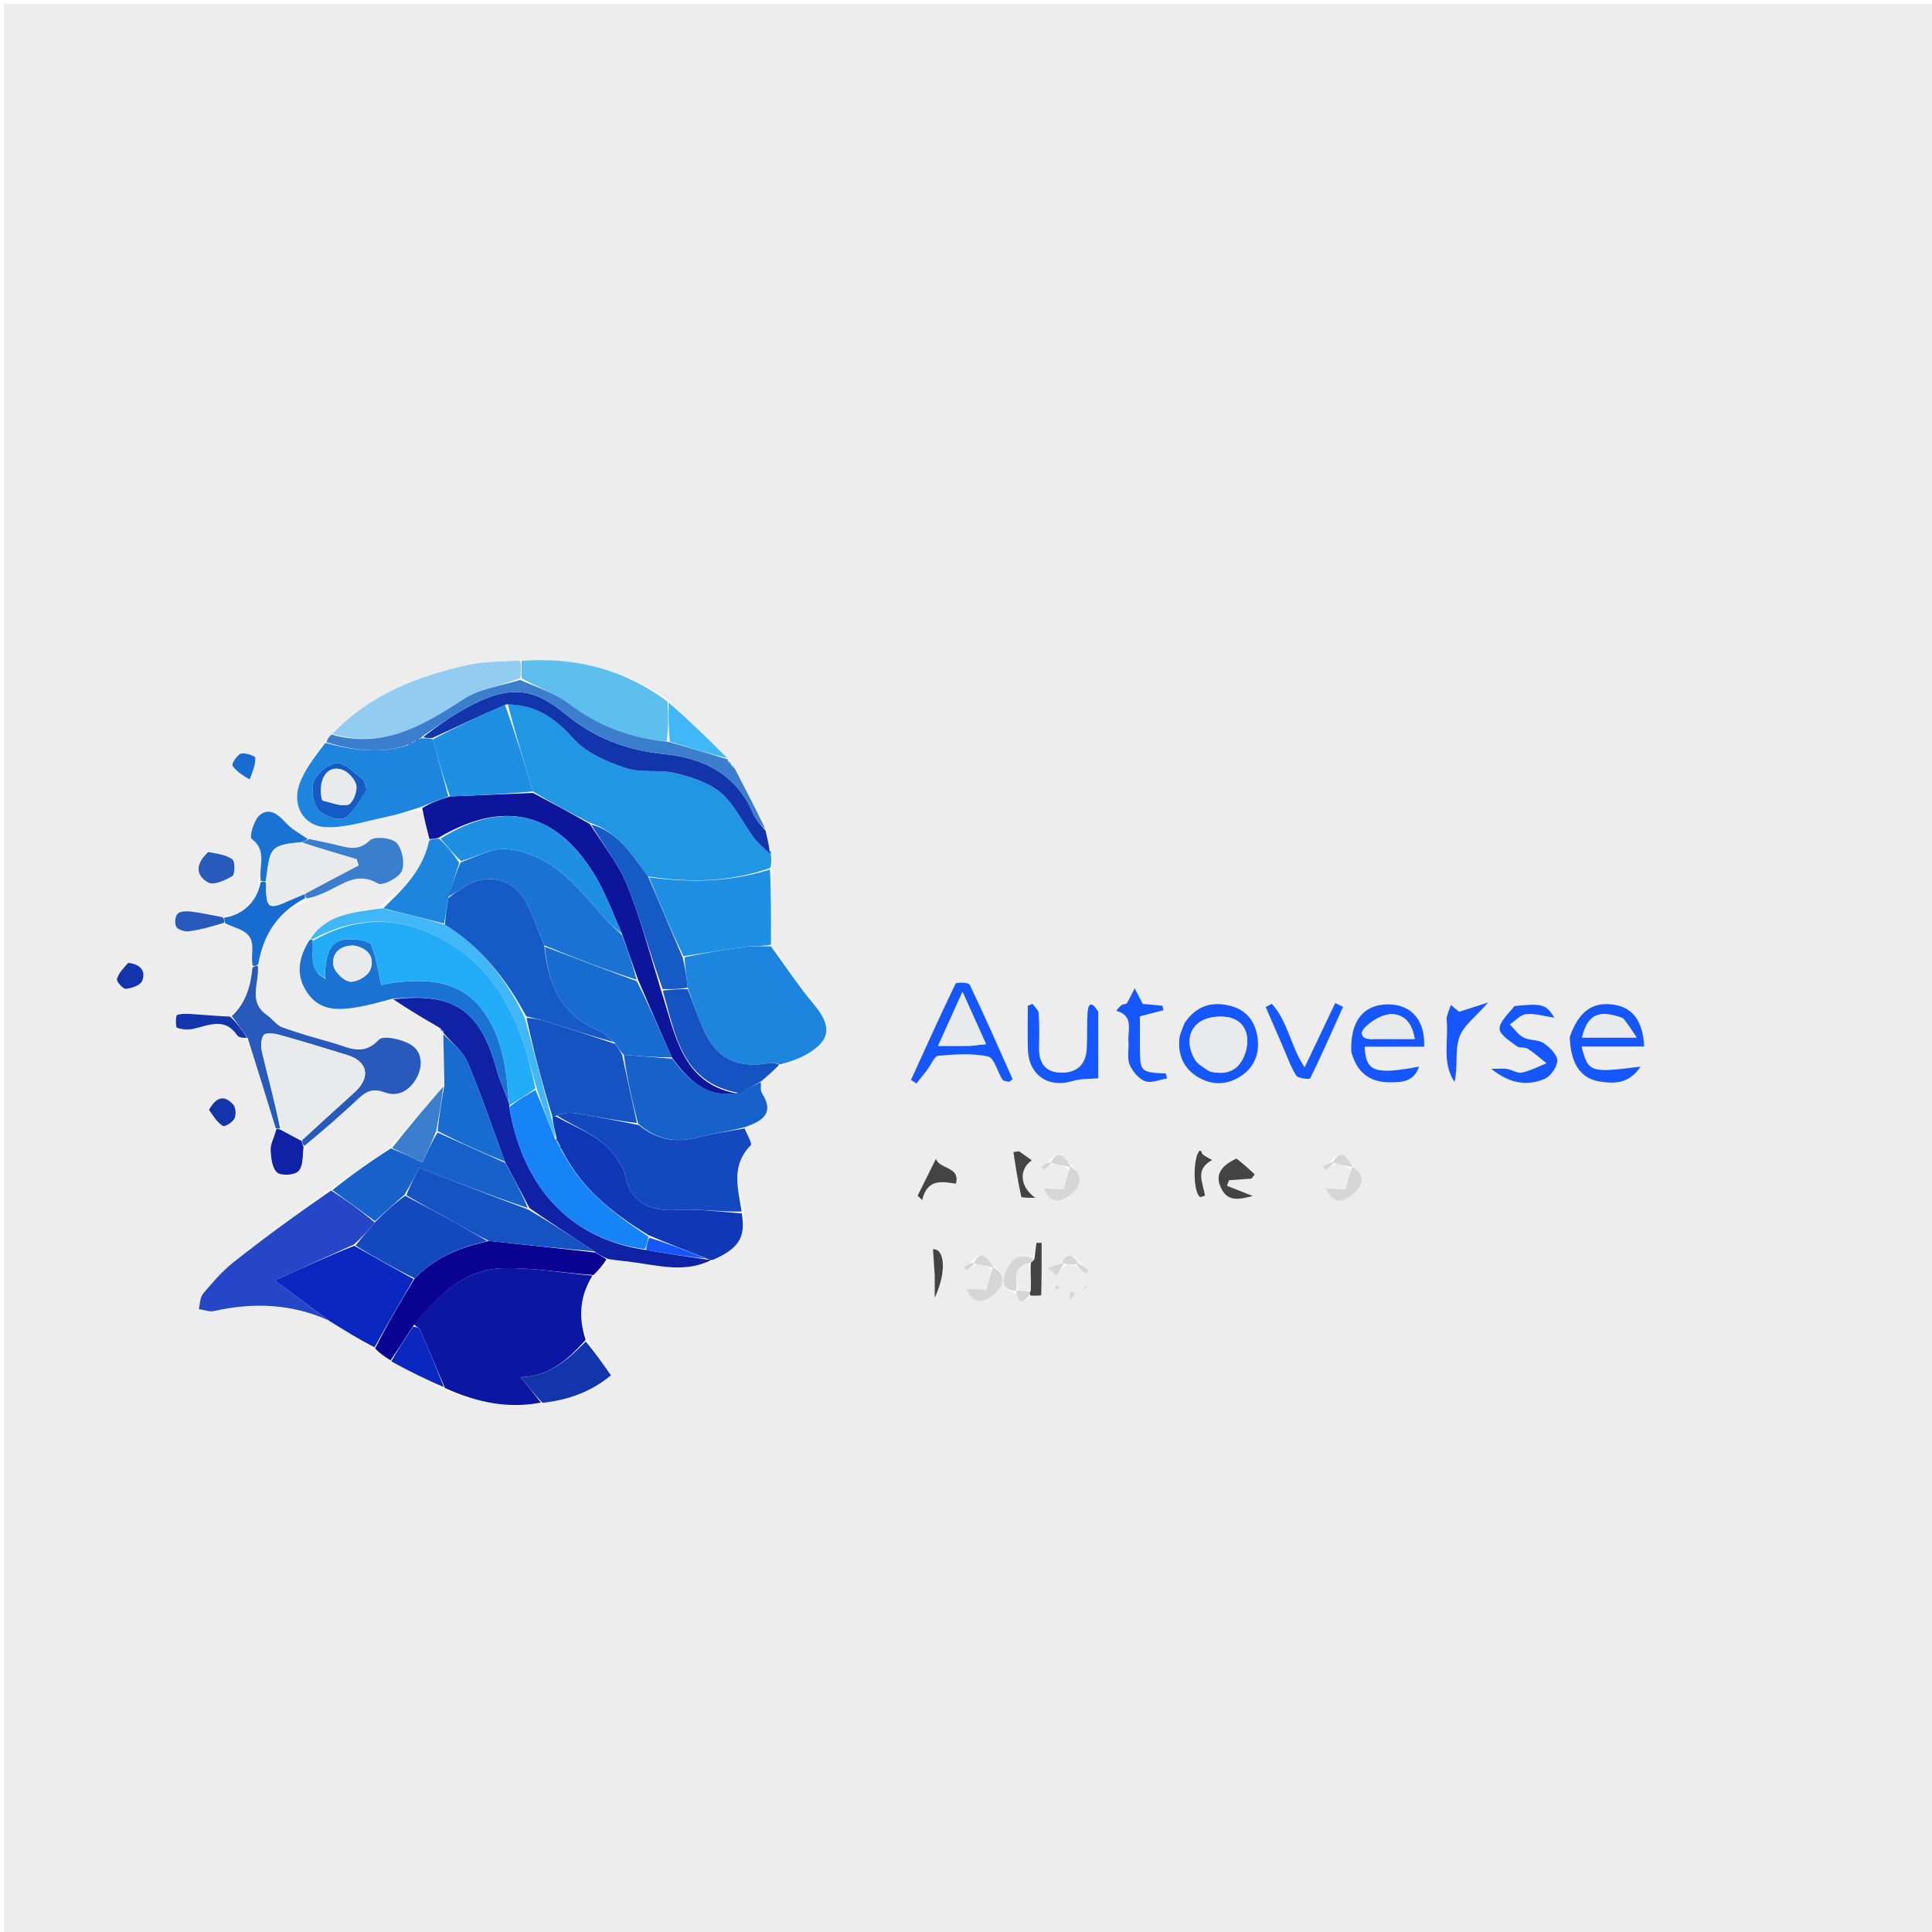 <svg version="1.1" id="Layer_1" xmlns="http://www.w3.org/2000/svg" xmlns:xlink="http://www.w3.org/1999/xlink" x="0px" y="0px"
	 width="100%" viewBox="0 0 500 500" enable-background="new 0 0 500 500" xml:space="preserve">
<path fill="#EDEDED" opacity="1" stroke="none" 
	d="
M231,501 
	C154,501 77.5,501 1,501 
	C1,334.333 1,167.667 1,1 
	C167.667,1 334.333,1 501,1 
	C501,167.667 501,334.333 501,501 
	C411.167,501 321.333,501 231,501 
M189.118,197.285 
	C188.858,197.094 188.598,196.902 188.382,196.624 
	C188.382,196.624 188.356,196.531 188.159,195.915 
	C183.129,191.063 178.098,186.21 172.494,180.92 
	C161.221,172.989 148.628,170.046 134.087,170.898 
	C129.817,171.252 125.441,171.13 121.296,172.049 
	C108.054,174.983 95.648,179.776 85.518,190.244 
	C85.048,190.848 84.577,191.451 83.492,192.338 
	C81.429,195.894 78.78,199.245 77.447,203.056 
	C75.575,208.407 78.544,213.753 84.157,214.054 
	C89.36,214.332 94.698,212.492 99.943,211.419 
	C102.956,210.802 105.901,209.854 109.206,209.739 
	C109.851,212.223 110.496,214.708 110.986,217.886 
	C109.405,225.366 104.158,230.228 97.967,235.01 
	C91.318,236.127 84.402,236.65 79.627,243.551 
	C76.99,248.2 76.505,252.879 79.854,257.363 
	C83.127,261.744 87.825,261.418 92.477,260.657 
	C95.373,260.183 98.215,259.383 101.786,258.955 
	C105.792,261.312 109.799,263.67 113.95,266.579 
	C114.222,266.809 114.493,267.038 114.77,267.143 
	C114.77,267.143 114.685,267.235 114.778,268.035 
	C114.846,272.357 114.915,276.679 114.459,281.424 
	C110.014,286.633 105.569,291.841 100.467,297.264 
	C95.544,300.792 90.621,304.319 85.049,308.026 
	C76.849,314.197 68.555,320.249 60.5,326.604 
	C57.542,328.937 55.019,331.879 52.573,334.775 
	C51.755,335.742 51.791,337.43 51.437,338.789 
	C52.768,338.979 54.189,339.571 55.415,339.295 
	C65.564,337.013 75.451,337.398 85.623,342.115 
	C89.378,344.435 93.134,346.755 97.204,349.652 
	C98.496,350.452 99.787,351.253 101.431,352.614 
	C105.913,354.863 110.395,357.111 115.418,359.815 
	C123.344,362.956 131.46,364.629 140.822,363.106 
	C147.29,362.312 153.114,360.075 158.113,355.936 
	C155.847,352.696 153.867,349.864 151.813,346.196 
	C149.57,340.582 150.179,335.237 153.866,329.835 
	C154.951,328.623 156.036,327.41 157.947,326.004 
	C159.57,326.174 161.195,326.324 162.815,326.517 
	C169.941,327.363 177.095,329.643 184.842,326.05 
	C191.22,323.112 193.071,320.172 192.434,313.115 
	C190.959,307.335 189.158,301.589 194.286,296.409 
	C194.759,295.931 193.285,293.526 193.024,291.337 
	C197.485,290.038 200.468,288.07 197.186,282.882 
	C196.727,282.157 196.986,280.978 197.317,279.472 
	C198.865,278.218 200.413,276.965 202.657,275.609 
	C204.618,274.744 206.658,274.021 208.525,272.986 
	C215.017,269.385 215.394,265.597 210.656,259.97 
	C206.641,255.202 203.215,249.938 199.489,244.091 
	C199.539,237.726 199.59,231.361 199.848,224.205 
	C199.727,223.138 199.605,222.072 199.633,220.665 
	C199.659,220.375 199.533,220.186 199.165,219.335 
	C198.818,217.883 198.471,216.431 198.12,214.198 
	C195.467,209.1 192.815,204.002 189.991,198.407 
	C189.728,198.193 189.466,197.979 189.217,197.924 
	C189.217,197.924 189.26,197.771 189.118,197.285 
M276.006,327.179 
	C276.894,327.196 277.782,327.213 278.812,327.893 
	C279.562,328.511 280.312,329.129 281.062,329.747 
	C281.303,329.417 281.544,329.088 281.785,328.759 
	C280.926,328.112 280.066,327.465 278.967,326.162 
	C277.25,324.293 275.84,324.409 274.245,327.165 
	C273.206,327.455 272.167,327.746 271.128,328.036 
	C271.88,328.729 272.633,329.423 273.385,330.116 
	C274.036,329.152 274.688,328.188 276.006,327.179 
M345.844,301.139 
	C347.199,301.458 348.555,301.776 349.592,302.775 
	C349.141,304.448 348.69,306.122 348.224,307.851 
	C346.402,307.731 344.927,307.634 343.051,307.511 
	C345.285,312.589 348.509,310.557 350.536,308.758 
	C352.61,306.917 353.569,303.962 349.791,301.28 
	C348.334,299.099 346.847,297.269 344.362,300.715 
	C343.685,301.11 343.008,301.505 342.331,301.9 
	C342.641,302.21 343.174,302.824 343.228,302.785 
	C343.904,302.289 344.511,301.699 345.844,301.139 
M252.844,327.139 
	C254.2,327.458 255.555,327.776 256.593,328.775 
	C256.141,330.448 255.69,332.121 255.224,333.851 
	C253.402,333.731 251.927,333.634 250.03,333.509 
	C252.29,338.552 255.503,336.572 257.537,334.759 
	C259.609,332.913 260.569,329.962 256.791,327.28 
	C255.334,325.1 253.847,323.269 251.362,326.715 
	C250.685,327.11 250.008,327.505 249.33,327.9 
	C249.641,328.211 250.174,328.824 250.228,328.785 
	C250.904,328.289 251.511,327.699 252.844,327.139 
M272.844,301.139 
	C274.2,301.458 275.555,301.776 276.593,302.775 
	C276.141,304.448 275.69,306.121 275.224,307.85 
	C273.402,307.731 271.927,307.634 270.051,307.51 
	C272.285,312.589 275.509,310.558 277.536,308.758 
	C279.61,306.917 280.569,303.962 276.791,301.28 
	C275.334,299.1 273.847,297.269 271.362,300.715 
	C270.685,301.11 270.008,301.505 269.331,301.9 
	C269.641,302.21 270.174,302.824 270.228,302.785 
	C270.904,302.289 271.511,301.699 272.844,301.139 
M263.044,334.742 
	C263.496,337.171 264.497,337.623 267.001,335.453 
	C267.859,335.363 269.464,335.294 269.467,335.179 
	C269.594,330.664 269.575,326.145 269.575,321.626 
	C269.128,321.633 268.682,321.64 268.236,321.647 
	C268.053,323.061 267.871,324.475 267.071,325.571 
	C262.909,323.786 261.186,326.647 260.109,329.672 
	C259.364,331.764 259.651,334.146 263.044,334.742 
M67.08,228.766 
	C66.56,233.257 62.91,236.776 57.293,237.292 
	C54.675,236.813 52.072,236.223 49.435,235.908 
	C48.275,235.77 46.617,235.789 45.972,236.476 
	C45.315,237.175 45.121,239.129 45.649,239.897 
	C46.199,240.696 47.918,241.173 49.016,241.017 
	C52.04,240.588 55.005,239.754 58.552,239.304 
	C60.051,239.864 61.676,240.214 63.027,241.023 
	C66.7,243.223 64.618,246.938 64.995,250.763 
	C64.848,255.459 63.518,259.669 59.175,263.217 
	C56.171,262.962 53.17,262.662 50.163,262.472 
	C48.707,262.38 47.147,262.229 45.832,262.68 
	C45.448,262.811 45.411,265.829 45.789,265.969 
	C47.099,266.453 48.733,266.565 50.115,266.252 
	C54.128,265.345 58.176,263.199 61.385,267.944 
	C61.812,268.576 63.099,268.627 64.404,269.299 
	C66.729,276.885 69.053,284.471 71.53,292.811 
	C70.998,294.382 69.999,295.967 70.049,297.519 
	C70.115,299.578 70.411,302.267 71.722,303.444 
	C72.749,304.365 76.276,304.137 77.238,303.087 
	C78.495,301.717 78.317,299.031 79.261,296.461 
	C83.721,292.465 88.251,288.543 92.61,284.44 
	C94.691,282.481 96.413,281.511 99.55,282.696 
	C103.004,284.001 106.09,282.224 107.854,278.905 
	C109.536,275.742 109.241,272.172 106.375,270.386 
	C104.077,268.955 99.168,267.879 98.046,269.087 
	C94.002,273.441 90.279,271.096 86.34,269.962 
	C81.876,268.678 77.385,267.449 73.026,265.865 
	C71.539,265.325 70.497,263.664 69.112,262.72 
	C64.01,259.242 67.204,254.279 66.906,249.188 
	C68.185,241.719 71.975,236.103 79.69,232.947 
	C81.343,232.198 82.999,231.456 84.647,230.699 
	C88.818,228.783 92.565,225.54 97.852,228.659 
	C98.99,229.331 103.268,227.145 103.996,225.398 
	C104.831,223.395 104.106,219.662 102.594,218.093 
	C101.32,216.772 96.879,216.37 95.715,217.497 
	C92.806,220.315 90.177,219.437 87.171,218.692 
	C84.781,218.101 82.358,217.645 79.201,216.999 
	C77.4,215.624 75.344,214.478 73.86,212.82 
	C71.858,210.582 69.525,208.917 67.113,211.051 
	C65.672,212.325 64.514,216.615 65.094,217.048 
	C69.354,220.223 66.8,224.353 67.08,228.766 
M261.5,279.935 
	C261.689,279.694 262.094,279.357 262.036,279.226 
	C258.414,271.061 254.818,262.881 250.96,254.827 
	C250.683,254.248 247.512,254.135 247.294,254.585 
	C243.303,262.813 239.559,271.161 235.762,279.483 
	C236.233,279.792 236.705,280.1 237.176,280.409 
	C238.119,279.214 239.075,278.029 240.002,276.822 
	C240.952,275.584 241.783,273.343 242.824,273.246 
	C247.097,272.851 251.549,272.54 255.681,273.409 
	C257.264,273.741 258.133,277.334 259.411,279.388 
	C259.624,279.729 260.27,279.8 261.5,279.935 
M406.184,268.819 
	C406.482,275.257 409.026,279.119 413.996,279.901 
	C417.803,280.5 421.675,280.498 424.564,276.036 
	C411.486,277.701 411.055,277.557 409.305,270.843 
	C414.793,270.843 420.149,270.843 425.515,270.843 
	C425.187,264.193 422.526,260.715 417.61,259.998 
	C412.122,259.198 408.508,261.767 406.184,268.819 
M349.809,272.633 
	C351.184,277.653 354.573,280.112 359.679,280.103 
	C362.721,280.097 365.914,280.032 367.255,276.025 
	C355.804,278.199 353.422,277.348 353.192,270.879 
	C358.331,270.879 363.462,270.879 368.571,270.879 
	C368.846,263.942 365.187,259.863 359.077,259.93 
	C352.803,259.999 349.363,264.359 349.809,272.633 
M284.195,261.379 
	C282.673,259.179 281.626,259.451 281.459,262.064 
	C281.259,265.212 281.43,268.384 281.242,271.533 
	C280.985,275.835 278.322,277.795 274.267,277.597 
	C270.409,277.409 268.834,274.912 268.9,271.181 
	C268.954,268.189 269.016,265.187 268.812,262.207 
	C268.755,261.366 267.772,260.59 267.214,259.784 
	C266.809,259.954 266.403,260.124 265.998,260.295 
	C265.998,264.086 265.883,267.881 266.024,271.668 
	C266.271,278.333 271.417,281.722 277.751,279.721 
	C279.505,279.167 281.482,279.315 284.227,279.06 
	C284.227,274.043 284.227,268.14 284.195,261.379 
M306.348,265.071 
	C305.96,266.334 305.348,267.576 305.225,268.865 
	C304.833,272.995 306.3,276.45 309.858,278.643 
	C313.544,280.913 317.477,280.91 321.121,278.51 
	C324.621,276.205 325.997,272.74 325.465,268.611 
	C324.926,264.436 322.616,261.431 318.572,260.347 
	C313.88,259.089 309.687,260.126 306.348,265.071 
M391.556,260.538 
	C390.3,262.454 388.053,264.392 388.097,266.278 
	C388.132,267.818 390.807,269.418 392.507,270.74 
	C393.207,271.284 394.586,270.908 395.366,271.406 
	C397.089,272.508 398.628,273.897 400.242,275.17 
	C398.129,276.009 396.072,277.108 393.88,277.58 
	C392.734,277.826 391.367,276.878 390.068,276.641 
	C389.177,276.478 388.232,276.61 385.899,276.61 
	C391.012,280.667 395.392,281.001 399.673,279.25 
	C401.261,278.6 403.032,276.127 403.023,274.495 
	C403.014,272.937 401.053,271.012 399.477,269.952 
	C398.061,269.001 395.842,269.314 394.274,268.5 
	C392.884,267.777 391.901,266.271 390.738,265.112 
	C392.143,264.178 393.486,262.606 394.969,262.461 
	C397.245,262.237 399.617,262.995 402.28,263.385 
	C400.136,259.891 399.125,259.611 391.556,260.538 
M331.922,270.688 
	C333.059,273.271 333.975,275.994 335.463,278.355 
	C335.942,279.114 338.931,279.407 339.086,279.089 
	C342.071,272.984 344.805,266.757 347.59,260.555 
	C346.912,260.231 346.234,259.907 345.556,259.583 
	C342.945,265.07 340.334,270.556 337.64,276.22 
	C334.058,270.947 333.324,264.325 329.153,259.785 
	C328.622,260.068 328.091,260.35 327.56,260.632 
	C328.92,263.748 330.28,266.865 331.922,270.688 
M290.07,259.997 
	C289.68,260.531 289.29,261.064 288.9,261.597 
	C293.519,262.846 291.818,266.618 292.045,269.583 
	C292.196,271.56 291.637,273.764 292.339,275.48 
	C293.056,277.234 294.675,279.175 296.362,279.812 
	C297.939,280.409 300.122,279.406 302.039,279.107 
	C301.93,278.679 301.82,278.252 301.711,277.824 
	C295.01,277.475 295.009,277.475 295.002,270.316 
	C294.999,267.847 295.001,265.379 295.001,263.033 
	C297.294,262.434 299.199,261.936 301.104,261.439 
	C301.016,261.053 300.929,260.668 300.841,260.282 
	C299.081,260.116 297.321,259.95 295.731,259.8 
	C294.996,258.365 294.33,257.066 293.664,255.768 
	C293.003,257.053 292.367,258.352 291.656,259.61 
	C291.538,259.819 291.097,259.847 290.07,259.997 
M374.353,263.932 
	C374.995,269.269 373.029,274.925 376.43,280.009 
	C377.372,276.131 376.478,271.99 377.638,268.539 
	C378.679,265.44 381.977,263.1 385.139,259.426 
	C381.944,260.455 379.73,261.168 377.644,261.839 
	C376.99,261.314 376.232,260.705 375.474,260.096 
	C375.101,261.08 374.728,262.064 374.353,263.932 
M53.569,220.723 
	C50.63,223.432 50.489,226.533 53.894,228.395 
	C55.315,229.173 58.312,227.835 60.138,226.716 
	C60.833,226.289 60.872,222.954 60.124,222.393 
	C58.526,221.195 56.219,220.942 53.569,220.723 
M319.681,299.842 
	C316.311,301.536 314.071,303.902 316.185,307.807 
	C317.967,311.096 320.764,310.375 324.222,309.533 
	C321.462,308.439 319.494,307.659 317.527,306.879 
	C317.712,306.402 317.897,305.925 318.082,305.447 
	C320.018,305.308 321.955,305.169 323.891,305.03 
	C324.171,304.662 324.45,304.294 324.73,303.926 
	C323.253,302.556 321.777,301.186 319.681,299.842 
M247.17,306.314 
	C248.592,301.839 243.133,302.693 242.232,299.865 
	C240.629,303.096 239.051,306.278 237.473,309.46 
	C237.869,309.83 238.265,310.2 238.661,310.571 
	C240.009,304.909 243.88,305.834 247.17,306.314 
M64.961,201.6 
	C65.403,199.762 66.099,197.924 66.089,196.089 
	C66.086,195.677 63.42,194.693 62.329,195.047 
	C61.313,195.376 59.878,197.732 60.166,198.161 
	C61.16,199.637 62.826,200.661 64.961,201.6 
M54.027,287.602 
	C55.216,288.917 56.242,290.495 57.688,291.398 
	C58.158,291.692 60.186,290.454 60.667,289.498 
	C61.144,288.547 61.041,286.663 60.376,285.894 
	C58.016,283.166 55.85,284.028 54.027,287.602 
M32.798,249.225 
	C31.902,250.6 30.639,251.887 30.277,253.39 
	C30.116,254.06 31.844,255.974 32.581,255.905 
	C34.084,255.763 36.322,254.999 36.78,253.885 
	C37.826,251.336 36.394,249.543 32.798,249.225 
M264.648,310.001 
	C265.524,310.001 266.401,310.001 267.931,310.001 
	C263.767,306.977 263.721,302.641 267.027,300.278 
	C265.939,299.509 264.834,298.729 263.729,297.948 
	C263.243,298.017 262.757,298.085 262.27,298.154 
	C262.854,301.988 263.438,305.821 264.648,310.001 
M311.061,298.316 
	C310.977,298.172 310.918,297.999 310.8,297.895 
	C310.718,297.822 310.487,297.779 310.433,297.833 
	C308.758,299.5 308.706,308.218 310.484,309.715 
	C310.793,309.975 311.823,309.378 311.856,309.368 
	C311.228,305.896 309.243,302.605 313.716,300.197 
	C312.892,299.795 312.068,299.392 311.061,298.316 
M241.9,330.495 
	C241.9,332.281 241.9,334.067 241.9,335.853 
	C245.325,328.594 244.18,322.937 241.455,323.328 
	C241.609,325.492 241.754,327.544 241.9,330.495 
M277.196,336.577 
	C277.565,335.928 277.934,335.279 278.303,334.63 
	C277.896,334.491 277.489,334.351 277.082,334.212 
	C276.921,334.969 276.76,335.726 277.196,336.577 
M274.534,333.363 
	C274.155,333.061 273.775,332.759 273.396,332.457 
	C273.202,332.826 273.008,333.194 272.815,333.562 
	C273.259,333.621 273.704,333.681 274.534,333.363 
M281.31,332.431 
	C281.018,332.711 280.726,332.99 280.434,333.269 
	C280.549,333.387 280.758,333.616 280.767,333.608 
	C281.073,333.349 281.36,333.069 281.31,332.431 
z"/>
<path fill="#2197E4" opacity="1" stroke="none" 
	d="
M199.484,221.006 
	C199.605,222.072 199.727,223.138 199.367,224.619 
	C188.758,228.372 178.416,228.423 167.722,226.829 
	C163.48,221.182 159.978,215.231 152.635,212.934 
	C147.517,210.285 142.718,207.747 137.909,204.826 
	C135.61,197.074 133.322,189.703 131.424,182.258 
	C138.982,182.329 143.791,186.036 148.533,191.284 
	C151.818,194.918 157.151,197.161 161.985,198.792 
	C165.928,200.122 170.618,199.089 174.74,200.086 
	C178.905,201.094 183.449,202.522 186.598,205.207 
	C190.119,208.209 192.181,212.889 195.039,216.719 
	C196.219,218.301 197.817,219.572 199.29,220.992 
	C199.354,220.999 199.484,221.006 199.484,221.006 
z"/>
<path fill="#0B16A3" opacity="1" stroke="none" 
	d="
M140.004,362.996 
	C131.46,364.629 123.344,362.956 115.149,359.213 
	C112.811,353.74 110.77,348.855 108.628,344.015 
	C108.422,343.551 107.592,343.364 107.183,342.742 
	C113.4,335.176 120.166,328.47 130.216,328.21 
	C137.899,328.011 145.625,329.432 153.332,330.132 
	C150.179,335.237 149.57,340.582 151.565,346.773 
	C146.891,351.884 142.317,356.172 134.725,356.398 
	C136.853,359.058 138.428,361.027 140.004,362.996 
z"/>
<path fill="#1E85DE" opacity="1" stroke="none" 
	d="
M199.529,244.894 
	C203.215,249.938 206.641,255.202 210.656,259.97 
	C215.394,265.597 215.017,269.385 208.525,272.986 
	C206.658,274.021 204.618,274.744 202.012,275.452 
	C200.715,275.222 200.036,274.995 199.416,275.103 
	C190.45,276.665 185.176,273.892 181.723,265.64 
	C180.394,262.462 179.228,259.217 177.99,255.591 
	C177.642,252.811 177.292,250.44 177.149,247.728 
	C182.56,246.592 187.754,245.717 192.974,245.046 
	C195.13,244.769 197.342,244.931 199.529,244.894 
z"/>
<path fill="#1348BF" opacity="1" stroke="none" 
	d="
M192.714,292.016 
	C193.285,293.526 194.759,295.931 194.286,296.409 
	C189.158,301.589 190.959,307.335 191.94,313.552 
	C186.182,313.66 180.884,312.803 175.659,313.126 
	C168.07,313.596 163.032,311.33 161.575,303.339 
	C161.407,302.415 160.655,301.598 160.175,300.73 
	C156.612,294.293 149.806,292.323 144.066,288.639 
	C145.583,288.194 147.07,287.82 148.462,288.042 
	C153.992,288.926 159.493,289.995 165.315,291.158 
	C170.051,295.041 174.993,295.809 180.552,294.359 
	C184.539,293.32 188.656,292.779 192.714,292.016 
z"/>
<path fill="#0D159A" opacity="1" stroke="none" 
	d="
M137.92,205.208 
	C142.718,207.747 147.517,210.285 152.679,213.276 
	C156.181,218.796 160.088,223.555 162.283,229.004 
	C165.81,237.759 168.205,246.97 171.1,256.364 
	C174.79,267.688 176.368,280.211 190.47,282.972 
	C182.393,284.098 178.077,279.257 173.871,273.673 
	C170.909,266.886 168.068,260.427 165.148,253.592 
	C163.713,249.477 162.358,245.739 160.957,241.637 
	C158.514,236.168 156.581,230.777 153.632,226.014 
	C143.677,209.932 130.074,206.951 113.381,216.879 
	C112.42,217.004 111.781,217.098 111.142,217.192 
	C110.496,214.708 109.851,212.223 109.276,209.123 
	C111.576,207.714 113.807,206.92 116.463,206.108 
	C123.898,205.796 130.909,205.502 137.92,205.208 
z"/>
<path fill="#2646C8" opacity="1" stroke="none" 
	d="
M85.038,341.725 
	C75.451,337.398 65.564,337.013 55.415,339.295 
	C54.189,339.571 52.768,338.979 51.437,338.789 
	C51.791,337.43 51.755,335.742 52.573,334.775 
	C55.019,331.879 57.542,328.937 60.5,326.604 
	C68.555,320.249 76.849,314.197 85.698,308.094 
	C89.912,310.786 93.478,313.409 96.988,316.368 
	C95.284,318.47 93.635,320.237 91.636,322.056 
	C84.225,325.36 77.164,328.611 71.143,331.383 
	C75.473,334.606 80.256,338.166 85.038,341.725 
z"/>
<path fill="#0F22A5" opacity="1" stroke="none" 
	d="
M184.129,326.075 
	C177.095,329.643 169.941,327.363 162.815,326.517 
	C161.195,326.324 159.57,326.174 157.352,325.837 
	C155.845,325.161 154.933,324.652 153.817,323.853 
	C148.098,320.039 142.583,316.515 137.006,312.641 
	C134.893,308.515 132.841,304.74 130.671,300.643 
	C127.411,291.828 124.535,283.221 120.983,274.901 
	C119.737,271.981 116.833,269.77 114.685,267.235 
	C114.685,267.235 114.77,267.143 114.761,266.907 
	C114.437,266.457 114.121,266.242 113.805,266.028 
	C109.799,263.67 105.792,261.312 101.771,258.623 
	C117.482,256.728 124.332,261.502 128.503,276.727 
	C129.297,279.625 130.607,282.383 131.708,285.423 
	C131.738,285.642 131.829,286.073 131.794,286.477 
	C135.415,307.757 147.942,320.732 167.21,323.505 
	C172.63,324.462 177.751,325.204 183.185,325.99 
	C183.709,326.047 183.919,326.061 184.129,326.075 
z"/>
<path fill="#1038B6" opacity="1" stroke="none" 
	d="
M184.486,326.063 
	C183.919,326.061 183.709,326.047 182.951,325.752 
	C177.609,323.631 172.815,321.791 167.844,319.663 
	C158.938,314.22 151.083,308.135 146.024,298.726 
	C145.641,297.939 145.32,297.447 144.991,296.981 
	C144.984,297.008 145.038,297.018 145.011,296.714 
	C144.661,295.926 144.339,295.441 144.012,294.981 
	C144.007,295.004 144.056,295.002 144.053,294.615 
	C143.577,292.49 143.103,290.752 142.97,289.011 
	C143.539,289 143.766,288.993 143.993,288.985 
	C149.806,292.323 156.612,294.293 160.175,300.73 
	C160.655,301.598 161.407,302.415 161.575,303.339 
	C163.032,311.33 168.07,313.596 175.659,313.126 
	C180.884,312.803 186.182,313.66 191.946,313.985 
	C193.071,320.172 191.22,323.112 184.486,326.063 
z"/>
<path fill="#1761CB" opacity="1" stroke="none" 
	d="
M173.991,274.002 
	C178.077,279.257 182.393,284.098 190.799,282.859 
	C193.34,281.836 195.127,280.922 196.913,280.009 
	C196.986,280.978 196.727,282.157 197.186,282.882 
	C200.468,288.07 197.485,290.038 192.869,291.677 
	C188.656,292.779 184.539,293.32 180.552,294.359 
	C174.993,295.809 170.051,295.041 165.159,290.807 
	C163.465,284.527 162.239,278.76 161.446,272.995 
	C165.917,273.332 169.954,273.667 173.991,274.002 
z"/>
<path fill="#1E85DE" opacity="1" stroke="none" 
	d="
M116.038,206.126 
	C113.807,206.92 111.576,207.714 109.111,208.781 
	C105.901,209.854 102.956,210.802 99.943,211.419 
	C94.698,212.492 89.36,214.332 84.157,214.054 
	C78.544,213.753 75.575,208.407 77.447,203.056 
	C78.78,199.245 81.429,195.894 84.18,192.261 
	C91.565,194.226 98.306,195.117 105.442,192.926 
	C106.164,192.6 106.603,192.295 107.02,191.993 
	C106.998,191.996 106.973,192.034 107.288,192.018 
	C108.076,191.666 108.55,191.33 109.011,190.992 
	C108.998,190.99 108.984,191.012 109.358,191.062 
	C110.482,191.061 111.234,191.01 112.038,191.344 
	C113.407,196.529 114.722,201.327 116.038,206.126 
M94.786,203.847 
	C94.455,203.088 94.331,202.058 93.756,201.619 
	C91.677,200.034 89.407,197.451 87.286,197.523 
	C85.145,197.595 82.146,199.981 81.275,202.08 
	C80.419,204.144 80.97,207.756 82.374,209.512 
	C83.677,211.142 87.644,212.518 89.149,211.682 
	C91.62,210.311 93.047,207.061 94.786,203.847 
z"/>
<path fill="#1E8FE2" opacity="1" stroke="none" 
	d="
M199.509,244.493 
	C197.342,244.931 195.13,244.769 192.974,245.046 
	C187.754,245.717 182.56,246.592 176.896,247.472 
	C173.617,240.719 170.799,233.88 167.981,227.04 
	C178.416,228.423 188.758,228.372 199.263,225.015 
	C199.59,231.361 199.539,237.726 199.509,244.493 
z"/>
<path fill="#1761CB" opacity="1" stroke="none" 
	d="
M130.79,300.964 
	C132.841,304.74 134.893,308.515 136.599,312.644 
	C127.126,309.465 118,305.932 108.461,302.241 
	C107.357,304.404 106.18,306.712 104.702,309.17 
	C101.949,311.558 99.497,313.796 97.044,316.033 
	C93.478,313.409 89.912,310.786 86.022,308.004 
	C90.621,304.319 95.544,300.792 101.139,297.21 
	C104.267,298.375 106.724,299.593 109.306,300.874 
	C110.63,297.972 111.774,295.464 113.242,293.101 
	C119.308,295.819 125.049,298.391 130.79,300.964 
z"/>
<path fill="#0A0290" opacity="1" stroke="none" 
	d="
M154.021,324.142 
	C154.933,324.652 155.845,325.161 156.94,325.934 
	C156.036,327.41 154.951,328.623 153.599,329.984 
	C145.625,329.432 137.899,328.011 130.216,328.21 
	C120.166,328.47 113.4,335.176 107.028,343.045 
	C104.855,346.454 102.967,349.253 101.079,352.053 
	C99.787,351.253 98.496,350.452 97.08,348.985 
	C100.322,342.553 103.688,336.788 107.341,330.855 
	C112.665,325.349 119.146,322.811 126.54,321.146 
	C136.001,322.129 145.011,323.136 154.021,324.142 
z"/>
<path fill="#0A28BF" opacity="1" stroke="none" 
	d="
M107.055,331.023 
	C103.688,336.788 100.322,342.553 96.922,348.697 
	C93.134,346.755 89.378,344.435 85.33,341.92 
	C80.256,338.166 75.473,334.606 71.143,331.383 
	C77.164,328.611 84.225,325.36 91.685,322.405 
	C97.073,325.476 102.064,328.25 107.055,331.023 
z"/>
<path fill="#275ABB" opacity="1" stroke="none" 
	d="
M59.984,262.975 
	C63.518,259.669 64.848,255.459 65.339,250.373 
	C66.033,249.98 66.384,249.978 66.734,249.977 
	C67.204,254.279 64.01,259.242 69.112,262.72 
	C70.497,263.664 71.539,265.325 73.026,265.865 
	C77.385,267.449 81.876,268.678 86.34,269.962 
	C90.279,271.096 94.002,273.441 98.046,269.087 
	C99.168,267.879 104.077,268.955 106.375,270.386 
	C109.241,272.172 109.536,275.742 107.854,278.905 
	C106.09,282.224 103.004,284.001 99.55,282.696 
	C96.413,281.511 94.691,282.481 92.61,284.44 
	C88.251,288.543 83.721,292.465 78.811,296.546 
	C78.255,296.173 78.149,295.716 78.246,294.986 
	C82.89,290.703 87.341,286.704 91.768,282.677 
	C96.021,278.809 95.214,274.696 89.845,273.036 
	C83.983,271.224 78.114,269.431 72.204,267.789 
	C70.919,267.432 68.679,267.227 68.233,267.878 
	C67.495,268.957 67.485,270.877 67.819,272.288 
	C69.383,278.888 71.169,285.434 72.501,292.023 
	C71.877,292.05 71.628,292.054 71.378,292.057 
	C69.053,284.471 66.729,276.885 64.164,268.789 
	C62.611,266.511 61.298,264.743 59.984,262.975 
z"/>
<path fill="#5CBFEE" opacity="1" stroke="none" 
	d="
M135.003,171.005 
	C148.628,170.046 161.221,172.989 172.762,181.566 
	C173.008,185.431 172.986,188.65 172.554,191.895 
	C162.91,190.967 154.679,187.766 147.207,182.062 
	C143.653,179.349 139.103,177.941 135.001,175.53 
	C135,173.747 135.001,172.376 135.003,171.005 
z"/>
<path fill="#93CCF1" opacity="1" stroke="none" 
	d="
M134.545,170.952 
	C135.001,172.376 135,173.747 134.587,175.552 
	C129.484,177.536 124.228,178.21 120.211,180.804 
	C109.671,187.612 99.314,193.947 86.01,189.92 
	C95.648,179.776 108.054,174.983 121.296,172.049 
	C125.441,171.13 129.817,171.252 134.545,170.952 
z"/>
<path fill="#1A73D3" opacity="1" stroke="none" 
	d="
M131.678,285.205 
	C130.607,282.383 129.297,279.625 128.503,276.727 
	C124.332,261.502 117.482,256.728 101.419,258.511 
	C98.215,259.383 95.373,260.183 92.477,260.657 
	C87.825,261.418 83.127,261.744 79.854,257.363 
	C76.505,252.879 76.99,248.2 80.075,243.298 
	C80.522,243.046 80.944,243.076 80.945,243.5 
	C81.141,247.232 79.915,251.011 84.019,253.185 
	C84.172,253.367 84.268,253.409 84.364,253.452 
	C84.256,253.291 84.148,253.129 84.049,252.558 
	C84.467,245.079 86.066,242.911 91.155,243.093 
	C92.874,243.154 95.642,243.545 96.069,244.565 
	C97.397,247.738 97.833,251.284 98.672,254.933 
	C99.364,254.795 100.471,254.506 101.596,254.36 
	C110.911,253.155 119.794,253.704 125.615,262.429 
	C130.164,269.246 131.148,277.213 131.678,285.205 
M91.469,244.686 
	C88.043,244.659 85.867,246.636 86.271,249.747 
	C86.489,251.427 88.872,253.797 90.545,254.042 
	C92.184,254.283 95.119,252.634 95.78,251.086 
	C96.967,248.306 95.849,245.577 91.469,244.686 
z"/>
<path fill="#1335AC" opacity="1" stroke="none" 
	d="
M111.985,190.958 
	C111.234,191.01 110.482,191.061 109.507,190.757 
	C113.056,187.999 116.714,185.39 120.622,183.234 
	C131.903,177.011 138.102,177.985 146.51,184.937 
	C153.853,191.009 162.268,194.192 171.88,195.151 
	C182.054,196.165 190.684,200.364 194.969,210.68 
	C195.631,212.275 197.053,213.554 198.123,214.98 
	C198.471,216.431 198.818,217.883 199.154,219.935 
	C199.143,220.535 199.225,220.984 199.225,220.984 
	C197.817,219.572 196.219,218.301 195.039,216.719 
	C192.181,212.889 190.119,208.209 186.598,205.207 
	C183.449,202.522 178.905,201.094 174.74,200.086 
	C170.618,199.089 165.928,200.122 161.985,198.792 
	C157.151,197.161 151.818,194.918 148.533,191.284 
	C143.791,186.036 138.982,182.329 131.066,182.284 
	C124.206,185.242 118.096,188.1 111.985,190.958 
z"/>
<path fill="#3C7ECE" opacity="1" stroke="none" 
	d="
M198.122,214.589 
	C197.053,213.554 195.631,212.275 194.969,210.68 
	C190.684,200.364 182.054,196.165 171.88,195.151 
	C162.268,194.192 153.853,191.009 146.51,184.937 
	C138.102,177.985 131.903,177.011 120.622,183.234 
	C116.714,185.39 113.056,187.999 109.134,190.706 
	C108.984,191.012 108.998,190.99 108.71,191.02 
	C107.94,191.378 107.456,191.706 106.973,192.034 
	C106.973,192.034 106.998,191.996 106.741,192.035 
	C106.043,192.365 105.602,192.656 105.161,192.946 
	C98.306,195.117 91.565,194.226 84.487,192.12 
	C84.577,191.451 85.048,190.848 85.764,190.082 
	C99.314,193.947 109.671,187.612 120.211,180.804 
	C124.228,178.21 129.484,177.536 134.59,175.964 
	C139.103,177.941 143.653,179.349 147.207,182.062 
	C154.679,187.766 162.91,190.967 172.936,191.982 
	C178.604,193.539 183.48,195.035 188.356,196.531 
	C188.356,196.531 188.382,196.624 188.363,196.945 
	C188.65,197.434 188.955,197.603 189.26,197.771 
	C189.26,197.771 189.217,197.924 189.271,198.106 
	C189.605,198.494 189.883,198.699 190.162,198.904 
	C192.815,204.002 195.467,209.1 198.122,214.589 
z"/>
<path fill="#1552C2" opacity="1" stroke="none" 
	d="
M197.115,279.74 
	C195.127,280.922 193.34,281.836 191.224,282.862 
	C176.368,280.211 174.79,267.688 171.529,256.369 
	C173.953,255.998 175.97,256 177.987,256.002 
	C179.228,259.217 180.394,262.462 181.723,265.64 
	C185.176,273.892 190.45,276.665 199.416,275.103 
	C200.036,274.995 200.715,275.222 201.663,275.502 
	C200.413,276.965 198.865,278.218 197.115,279.74 
z"/>
<path fill="#196CCF" opacity="1" stroke="none" 
	d="
M130.671,300.643 
	C125.049,298.391 119.308,295.819 113.271,292.715 
	C113.645,288.456 114.314,284.729 114.984,281.001 
	C114.915,276.679 114.846,272.357 114.732,267.635 
	C116.833,269.77 119.737,271.981 120.983,274.901 
	C124.535,283.221 127.411,291.828 130.671,300.643 
z"/>
<path fill="#42B7F7" opacity="1" stroke="none" 
	d="
M80.944,243.076 
	C80.944,243.076 80.522,243.046 80.312,243.029 
	C84.402,236.65 91.318,236.127 98.782,235.058 
	C104.707,236.413 109.817,237.721 115.14,239.288 
	C124.646,245.218 131.027,253.419 135.842,263.424 
	C138.15,272.209 140.389,280.611 142.629,289.014 
	C143.103,290.752 143.577,292.49 143.716,294.48 
	C141.897,290.507 140.413,286.283 138.903,281.671 
	C137.584,276.997 136.454,272.652 134.965,268.435 
	C131.568,258.811 126.075,250.472 117.495,244.874 
	C105.842,237.269 93.492,236.244 80.944,243.076 
z"/>
<path fill="#1E85DE" opacity="1" stroke="none" 
	d="
M114.927,239.028 
	C109.817,237.721 104.707,236.413 99.184,235.048 
	C104.158,230.228 109.405,225.366 111.064,217.539 
	C111.781,217.098 112.42,217.004 113.683,217.07 
	C115.873,219.156 117.44,221.081 118.859,223.331 
	C117.82,226.449 116.929,229.242 116.029,232.451 
	C115.656,234.92 115.292,236.974 114.927,239.028 
z"/>
<path fill="#3C7ECE" opacity="1" stroke="none" 
	d="
M79.95,217.129 
	C82.358,217.645 84.781,218.101 87.171,218.692 
	C90.177,219.437 92.806,220.315 95.715,217.497 
	C96.879,216.37 101.32,216.772 102.594,218.093 
	C104.106,219.662 104.831,223.395 103.996,225.398 
	C103.268,227.145 98.99,229.331 97.852,228.659 
	C92.565,225.54 88.818,228.783 84.647,230.699 
	C82.999,231.456 81.343,232.198 79.305,232.53 
	C78.911,231.868 78.902,231.623 79.15,231.19 
	C83.873,228.654 88.34,226.306 92.807,223.958 
	C92.634,223.43 92.461,222.902 92.289,222.374 
	C87.48,220.94 82.671,219.506 78.155,218.017 
	C78.948,217.684 79.449,217.407 79.95,217.129 
z"/>
<path fill="#1557FD" opacity="1" stroke="none" 
	d="
M261.108,279.965 
	C260.27,279.8 259.624,279.729 259.411,279.388 
	C258.133,277.334 257.264,273.741 255.681,273.409 
	C251.549,272.54 247.097,272.851 242.824,273.246 
	C241.783,273.343 240.952,275.584 240.002,276.822 
	C239.075,278.029 238.119,279.214 237.176,280.409 
	C236.705,280.1 236.233,279.792 235.762,279.483 
	C239.559,271.161 243.303,262.813 247.294,254.585 
	C247.512,254.135 250.683,254.248 250.96,254.827 
	C254.818,262.881 258.414,271.061 262.036,279.226 
	C262.094,279.357 261.689,279.694 261.108,279.965 
M251.129,270.666 
	C252.339,270.533 253.55,270.4 255.179,270.221 
	C253.163,265.737 251.373,261.758 249.095,256.695 
	C246.788,261.806 244.946,265.886 242.788,270.666 
	C245.781,270.666 248.033,270.666 251.129,270.666 
z"/>
<path fill="#1335AC" opacity="1" stroke="none" 
	d="
M140.413,363.051 
	C138.428,361.027 136.853,359.058 134.725,356.398 
	C142.317,356.172 146.891,351.884 151.601,347.191 
	C153.867,349.864 155.847,352.696 158.113,355.936 
	C153.114,360.075 147.29,362.312 140.413,363.051 
z"/>
<path fill="#1557FD" opacity="1" stroke="none" 
	d="
M406.247,268.425 
	C408.508,261.767 412.122,259.198 417.61,259.998 
	C422.526,260.715 425.187,264.193 425.515,270.843 
	C420.149,270.843 414.793,270.843 409.305,270.843 
	C411.055,277.557 411.486,277.701 424.564,276.036 
	C421.675,280.498 417.803,280.5 413.996,279.901 
	C409.026,279.119 406.482,275.257 406.247,268.425 
M419.93,263.452 
	C413.725,261.201 410.903,262.543 409.426,268.51 
	C413.863,268.51 418.277,268.51 423.558,268.51 
	C422.258,266.548 421.391,265.239 419.93,263.452 
z"/>
<path fill="#1557FD" opacity="1" stroke="none" 
	d="
M349.729,272.259 
	C349.363,264.359 352.803,259.999 359.077,259.93 
	C365.187,259.863 368.846,263.942 368.571,270.879 
	C363.462,270.879 358.331,270.879 353.192,270.879 
	C353.422,277.348 355.804,278.199 367.255,276.025 
	C365.914,280.032 362.721,280.097 359.679,280.103 
	C354.573,280.112 351.184,277.653 349.729,272.259 
M356.021,268.874 
	C359.258,268.874 362.494,268.874 366.12,268.874 
	C365.483,264.691 363.254,262.351 359.905,262.489 
	C357.636,262.583 355.044,264.166 353.335,265.838 
	C351.705,267.431 352.319,269.199 356.021,268.874 
z"/>
<path fill="#1557FD" opacity="1" stroke="none" 
	d="
M284.211,261.809 
	C284.227,268.14 284.227,274.043 284.227,279.06 
	C281.482,279.315 279.505,279.167 277.751,279.721 
	C271.417,281.722 266.271,278.333 266.024,271.668 
	C265.883,267.881 265.998,264.086 265.998,260.295 
	C266.403,260.124 266.809,259.954 267.214,259.784 
	C267.772,260.59 268.755,261.366 268.812,262.207 
	C269.016,265.187 268.954,268.189 268.9,271.181 
	C268.834,274.912 270.409,277.409 274.267,277.597 
	C278.322,277.795 280.985,275.835 281.242,271.533 
	C281.43,268.384 281.259,265.212 281.459,262.064 
	C281.626,259.451 282.673,259.179 284.211,261.809 
z"/>
<path fill="#1557FD" opacity="1" stroke="none" 
	d="
M306.562,264.751 
	C309.687,260.126 313.88,259.089 318.572,260.347 
	C322.616,261.431 324.926,264.436 325.465,268.611 
	C325.997,272.74 324.621,276.205 321.121,278.51 
	C317.477,280.91 313.544,280.913 309.858,278.643 
	C306.3,276.45 304.833,272.995 305.225,268.865 
	C305.348,267.576 305.96,266.334 306.562,264.751 
M313.264,277.341 
	C317.639,278.366 320.783,276.931 322.234,272.584 
	C323.474,268.869 322.707,265.067 319.158,263.647 
	C316.724,262.672 312.76,263.004 310.6,264.438 
	C307.247,266.666 307.188,270.705 309.268,274.237 
	C309.964,275.419 311.43,276.149 313.264,277.341 
z"/>
<path fill="#1557FD" opacity="1" stroke="none" 
	d="
M391.928,260.379 
	C399.125,259.611 400.136,259.891 402.28,263.385 
	C399.617,262.995 397.245,262.237 394.969,262.461 
	C393.486,262.606 392.143,264.178 390.738,265.112 
	C391.901,266.271 392.884,267.777 394.274,268.5 
	C395.842,269.314 398.061,269.001 399.477,269.952 
	C401.053,271.012 403.014,272.937 403.023,274.495 
	C403.032,276.127 401.261,278.6 399.673,279.25 
	C395.392,281.001 391.012,280.667 385.899,276.61 
	C388.232,276.61 389.177,276.478 390.068,276.641 
	C391.367,276.878 392.734,277.826 393.88,277.58 
	C396.072,277.108 398.129,276.009 400.242,275.17 
	C398.628,273.897 397.089,272.508 395.366,271.406 
	C394.586,270.908 393.207,271.284 392.507,270.74 
	C390.807,269.418 388.132,267.818 388.097,266.278 
	C388.053,264.392 390.3,262.454 391.928,260.379 
z"/>
<path fill="#196CCF" opacity="1" stroke="none" 
	d="
M78.893,231.378 
	C78.902,231.623 78.911,231.868 78.942,232.481 
	C71.975,236.103 68.185,241.719 66.82,249.582 
	C66.384,249.978 66.033,249.98 65.42,249.978 
	C64.618,246.938 66.7,243.223 63.027,241.023 
	C61.676,240.214 60.051,239.864 58.278,238.926 
	C58.015,238.193 58.026,237.838 58.037,237.484 
	C62.91,236.776 66.56,233.257 67.421,228.383 
	C68.104,227.999 68.446,227.998 68.84,228.436 
	C68.828,235.174 69.371,235.554 74.815,233.087 
	C76.157,232.479 77.533,231.946 78.893,231.378 
z"/>
<path fill="#1557FD" opacity="1" stroke="none" 
	d="
M331.781,270.334 
	C330.28,266.865 328.92,263.748 327.56,260.632 
	C328.091,260.35 328.622,260.068 329.153,259.785 
	C333.324,264.325 334.058,270.947 337.64,276.22 
	C340.334,270.556 342.945,265.07 345.556,259.583 
	C346.234,259.907 346.912,260.231 347.59,260.555 
	C344.805,266.757 342.071,272.984 339.086,279.089 
	C338.931,279.407 335.942,279.114 335.463,278.355 
	C333.975,275.994 333.059,273.271 331.781,270.334 
z"/>
<path fill="#1557FD" opacity="1" stroke="none" 
	d="
M290.437,259.978 
	C291.097,259.847 291.538,259.819 291.656,259.61 
	C292.367,258.352 293.003,257.053 293.664,255.768 
	C294.33,257.066 294.996,258.365 295.731,259.8 
	C297.321,259.95 299.081,260.116 300.841,260.282 
	C300.929,260.668 301.016,261.053 301.104,261.439 
	C299.199,261.936 297.294,262.434 295.001,263.033 
	C295.001,265.379 294.999,267.847 295.002,270.316 
	C295.009,277.475 295.01,277.475 301.711,277.824 
	C301.82,278.252 301.93,278.679 302.039,279.107 
	C300.122,279.406 297.939,280.409 296.362,279.812 
	C294.675,279.175 293.056,277.234 292.339,275.48 
	C291.637,273.764 292.196,271.56 292.045,269.583 
	C291.818,266.618 293.519,262.846 288.9,261.597 
	C289.29,261.064 289.68,260.531 290.437,259.978 
z"/>
<path fill="#1A73D3" opacity="1" stroke="none" 
	d="
M68.788,227.997 
	C68.446,227.998 68.104,227.999 67.507,227.998 
	C66.8,224.353 69.354,220.223 65.094,217.048 
	C64.514,216.615 65.672,212.325 67.113,211.051 
	C69.525,208.917 71.858,210.582 73.86,212.82 
	C75.344,214.478 77.4,215.624 79.575,217.064 
	C79.449,217.407 78.948,217.684 77.755,218.003 
	C69.454,218.647 69.896,220.024 68.788,227.997 
z"/>
<path fill="#42B7F7" opacity="1" stroke="none" 
	d="
M188.258,196.223 
	C183.48,195.035 178.604,193.539 173.345,191.956 
	C172.986,188.65 173.008,185.431 173.049,181.785 
	C178.098,186.21 183.129,191.063 188.258,196.223 
z"/>
<path fill="#1557FD" opacity="1" stroke="none" 
	d="
M374.354,263.49 
	C374.728,262.064 375.101,261.08 375.474,260.096 
	C376.232,260.705 376.99,261.314 377.644,261.839 
	C379.73,261.168 381.944,260.455 385.139,259.426 
	C381.977,263.1 378.679,265.44 377.638,268.539 
	C376.478,271.99 377.372,276.131 376.43,280.009 
	C373.029,274.925 374.995,269.269 374.354,263.49 
z"/>
<path fill="#3C7ECE" opacity="1" stroke="none" 
	d="
M114.721,281.213 
	C114.314,284.729 113.645,288.456 112.947,292.57 
	C111.774,295.464 110.63,297.972 109.306,300.874 
	C106.724,299.593 104.267,298.375 101.467,297.103 
	C105.569,291.841 110.014,286.633 114.721,281.213 
z"/>
<path fill="#0A28BF" opacity="1" stroke="none" 
	d="
M101.255,352.333 
	C102.967,349.253 104.855,346.454 106.898,343.352 
	C107.592,343.364 108.422,343.551 108.628,344.015 
	C110.77,348.855 112.811,353.74 114.879,358.986 
	C110.395,357.111 105.913,354.863 101.255,352.333 
z"/>
<path fill="#0F22A5" opacity="1" stroke="none" 
	d="
M71.454,292.434 
	C71.628,292.054 71.877,292.05 72.63,292.375 
	C74.769,293.555 76.407,294.406 78.044,295.258 
	C78.149,295.716 78.255,296.173 78.558,296.771 
	C78.317,299.031 78.495,301.717 77.238,303.087 
	C76.276,304.137 72.749,304.365 71.722,303.444 
	C70.411,302.267 70.115,299.578 70.049,297.519 
	C69.999,295.967 70.998,294.382 71.454,292.434 
z"/>
<path fill="#275ABB" opacity="1" stroke="none" 
	d="
M53.886,220.513 
	C56.219,220.942 58.526,221.195 60.124,222.393 
	C60.872,222.954 60.833,226.289 60.138,226.716 
	C58.312,227.835 55.315,229.173 53.894,228.395 
	C50.489,226.533 50.63,223.432 53.886,220.513 
z"/>
<path fill="#444444" opacity="1" stroke="none" 
	d="
M319.99,299.829 
	C321.777,301.186 323.253,302.556 324.73,303.926 
	C324.45,304.294 324.171,304.662 323.891,305.03 
	C321.955,305.169 320.018,305.308 318.082,305.447 
	C317.897,305.925 317.712,306.402 317.527,306.879 
	C319.494,307.659 321.462,308.439 324.222,309.533 
	C320.764,310.375 317.967,311.096 316.185,307.807 
	C314.071,303.902 316.311,301.536 319.99,299.829 
z"/>
<path fill="#1335AC" opacity="1" stroke="none" 
	d="
M59.58,263.096 
	C61.298,264.743 62.611,266.511 63.956,268.613 
	C63.099,268.627 61.812,268.576 61.385,267.944 
	C58.176,263.199 54.128,265.345 50.115,266.252 
	C48.733,266.565 47.099,266.453 45.789,265.969 
	C45.411,265.829 45.448,262.811 45.832,262.68 
	C47.147,262.229 48.707,262.38 50.163,262.472 
	C53.17,262.662 56.171,262.962 59.58,263.096 
z"/>
<path fill="#444444" opacity="1" stroke="none" 
	d="
M247.384,306.336 
	C243.88,305.834 240.009,304.909 238.661,310.571 
	C238.265,310.2 237.869,309.83 237.473,309.46 
	C239.051,306.278 240.629,303.096 242.232,299.865 
	C243.133,302.693 248.592,301.839 247.384,306.336 
z"/>
<path fill="#196CCF" opacity="1" stroke="none" 
	d="
M64.599,201.728 
	C62.826,200.661 61.16,199.637 60.166,198.161 
	C59.878,197.732 61.313,195.376 62.329,195.047 
	C63.42,194.693 66.086,195.677 66.089,196.089 
	C66.099,197.924 65.403,199.762 64.599,201.728 
z"/>
<path fill="#1335AC" opacity="1" stroke="none" 
	d="
M54.093,287.231 
	C55.85,284.028 58.016,283.166 60.376,285.894 
	C61.041,286.663 61.144,288.547 60.667,289.498 
	C60.186,290.454 58.158,291.692 57.688,291.398 
	C56.242,290.495 55.216,288.917 54.093,287.231 
z"/>
<path fill="#1335AC" opacity="1" stroke="none" 
	d="
M33.177,249.185 
	C36.394,249.543 37.826,251.336 36.78,253.885 
	C36.322,254.999 34.084,255.763 32.581,255.905 
	C31.844,255.974 30.116,254.06 30.277,253.39 
	C30.639,251.887 31.902,250.6 33.177,249.185 
z"/>
<path fill="#444444" opacity="1" stroke="none" 
	d="
M264.335,309.828 
	C263.438,305.821 262.854,301.988 262.27,298.154 
	C262.757,298.085 263.243,298.017 263.729,297.948 
	C264.834,298.729 265.939,299.509 267.027,300.278 
	C263.721,302.641 263.767,306.977 267.931,310.001 
	C266.401,310.001 265.524,310.001 264.335,309.828 
z"/>
<path fill="#275ABB" opacity="1" stroke="none" 
	d="
M57.665,237.388 
	C58.026,237.838 58.015,238.193 57.999,238.814 
	C55.005,239.754 52.04,240.588 49.016,241.017 
	C47.918,241.173 46.199,240.696 45.649,239.897 
	C45.121,239.129 45.315,237.175 45.972,236.476 
	C46.617,235.789 48.275,235.77 49.435,235.908 
	C52.072,236.223 54.675,236.813 57.665,237.388 
z"/>
<path fill="#444444" opacity="1" stroke="none" 
	d="
M311.152,298.653 
	C312.068,299.392 312.892,299.795 313.719,300.201 
	C309.243,302.605 311.228,305.896 311.856,309.368 
	C311.823,309.378 310.793,309.975 310.484,309.715 
	C308.706,308.218 308.758,299.5 310.433,297.833 
	C310.487,297.779 310.718,297.822 310.8,297.895 
	C310.918,297.999 310.977,298.172 311.152,298.653 
z"/>
<path fill="#D6D6D6" opacity="1" stroke="none" 
	d="
M257.074,327.909 
	C260.569,329.962 259.609,332.913 257.537,334.759 
	C255.503,336.572 252.29,338.552 250.03,333.509 
	C251.927,333.634 253.402,333.731 255.224,333.851 
	C255.69,332.121 256.141,330.448 256.793,328.389 
	C256.994,328.003 257.074,327.909 257.074,327.909 
z"/>
<path fill="#D6D6D6" opacity="1" stroke="none" 
	d="
M277.074,301.909 
	C280.569,303.962 279.61,306.917 277.536,308.758 
	C275.509,310.558 272.285,312.589 270.051,307.51 
	C271.927,307.634 273.402,307.731 275.224,307.85 
	C275.69,306.121 276.141,304.448 276.793,302.389 
	C276.994,302.003 277.074,301.909 277.074,301.909 
z"/>
<path fill="#D6D6D6" opacity="1" stroke="none" 
	d="
M350.074,301.909 
	C353.569,303.962 352.61,306.917 350.536,308.758 
	C348.509,310.557 345.285,312.589 343.051,307.511 
	C344.927,307.634 346.402,307.731 348.224,307.851 
	C348.69,306.122 349.141,304.448 349.794,302.389 
	C349.995,302.002 350.074,301.909 350.074,301.909 
z"/>
<path fill="#444444" opacity="1" stroke="none" 
	d="
M267.689,325.89 
	C267.871,324.475 268.053,323.061 268.236,321.647 
	C268.682,321.64 269.128,321.633 269.575,321.626 
	C269.575,326.145 269.594,330.664 269.467,335.179 
	C269.464,335.294 267.859,335.363 266.696,335.315 
	C266.444,334.857 266.452,334.536 266.742,334.006 
	C266.847,331.553 266.625,329.307 266.772,326.821 
	C267.324,326.351 267.507,326.12 267.689,325.89 
z"/>
<path fill="#D6D6D6" opacity="1" stroke="none" 
	d="
M267.38,325.731 
	C267.507,326.12 267.324,326.351 266.486,326.858 
	C261.395,327.981 263.688,331.59 263.009,333.991 
	C263.001,333.999 262.982,334.018 262.982,334.018 
	C259.651,334.146 259.364,331.764 260.109,329.672 
	C261.186,326.647 262.909,323.786 267.38,325.731 
z"/>
<path fill="#444444" opacity="1" stroke="none" 
	d="
M241.9,330.045 
	C241.754,327.544 241.609,325.492 241.455,323.328 
	C244.18,322.937 245.325,328.594 241.9,335.853 
	C241.9,334.067 241.9,332.281 241.9,330.045 
z"/>
<path fill="#D6D6D6" opacity="1" stroke="none" 
	d="
M276.953,302.049 
	C275.555,301.776 274.2,301.458 272.431,301.074 
	C272.017,301.009 271.909,300.875 271.909,300.875 
	C273.847,297.269 275.334,299.1 276.933,301.594 
	C277.074,301.909 276.994,302.003 276.953,302.049 
z"/>
<path fill="#D6D6D6" opacity="1" stroke="none" 
	d="
M256.953,328.049 
	C255.555,327.776 254.2,327.458 252.431,327.074 
	C252.017,327.009 251.909,326.875 251.909,326.875 
	C253.847,323.269 255.334,325.1 256.933,327.594 
	C257.074,327.909 256.994,328.003 256.953,328.049 
z"/>
<path fill="#D6D6D6" opacity="1" stroke="none" 
	d="
M344.909,300.875 
	C346.847,297.269 348.334,299.099 349.933,301.595 
	C350.074,301.909 349.995,302.002 349.953,302.048 
	C348.555,301.776 347.199,301.458 345.43,301.074 
	C345.017,301.009 344.909,300.875 344.909,300.875 
z"/>
<path fill="#D6D6D6" opacity="1" stroke="none" 
	d="
M266.414,334.214 
	C266.452,334.536 266.444,334.857 266.286,335.396 
	C264.497,337.623 263.496,337.171 263.013,334.38 
	C262.982,334.018 263.001,333.999 263.435,334.001 
	C264.717,334.073 265.566,334.143 266.414,334.214 
z"/>
<path fill="#D6D6D6" opacity="1" stroke="none" 
	d="
M278.67,327.23 
	C277.782,327.213 276.894,327.196 275.53,327.105 
	C275.053,327.03 274.785,326.811 274.785,326.811 
	C275.84,324.409 277.25,324.293 278.956,326.598 
	C278.946,327.034 278.67,327.23 278.67,327.23 
z"/>
<path fill="#D6D6D6" opacity="1" stroke="none" 
	d="
M345.076,301.071 
	C344.511,301.699 343.904,302.289 343.228,302.785 
	C343.174,302.824 342.641,302.21 342.331,301.9 
	C343.008,301.505 343.685,301.11 344.636,300.795 
	C344.909,300.875 345.017,301.009 345.076,301.071 
z"/>
<path fill="#D6D6D6" opacity="1" stroke="none" 
	d="
M276.897,336.53 
	C276.76,335.726 276.921,334.969 277.082,334.212 
	C277.489,334.351 277.896,334.491 278.303,334.63 
	C277.934,335.279 277.565,335.928 276.897,336.53 
z"/>
<path fill="#D6D6D6" opacity="1" stroke="none" 
	d="
M272.076,301.071 
	C271.511,301.699 270.904,302.289 270.228,302.785 
	C270.174,302.824 269.641,302.21 269.331,301.9 
	C270.008,301.505 270.685,301.11 271.636,300.795 
	C271.909,300.875 272.017,301.009 272.076,301.071 
z"/>
<path fill="#D6D6D6" opacity="1" stroke="none" 
	d="
M279.076,326.926 
	C280.066,327.465 280.926,328.112 281.785,328.759 
	C281.544,329.088 281.303,329.417 281.062,329.747 
	C280.312,329.129 279.562,328.511 278.741,327.562 
	C278.67,327.23 278.946,327.034 279.076,326.926 
z"/>
<path fill="#D6D6D6" opacity="1" stroke="none" 
	d="
M275.196,327.127 
	C274.688,328.188 274.036,329.152 273.385,330.116 
	C272.633,329.423 271.88,328.729 271.128,328.036 
	C272.167,327.746 273.206,327.455 274.515,326.988 
	C274.785,326.811 275.053,327.03 275.196,327.127 
z"/>
<path fill="#D6D6D6" opacity="1" stroke="none" 
	d="
M252.076,327.071 
	C251.511,327.699 250.904,328.289 250.228,328.785 
	C250.174,328.824 249.641,328.211 249.33,327.9 
	C250.008,327.505 250.685,327.11 251.636,326.795 
	C251.909,326.875 252.017,327.009 252.076,327.071 
z"/>
<path fill="#D6D6D6" opacity="1" stroke="none" 
	d="
M274.341,333.552 
	C273.704,333.681 273.259,333.621 272.815,333.562 
	C273.008,333.194 273.202,332.826 273.396,332.457 
	C273.775,332.759 274.155,333.061 274.341,333.552 
z"/>
<path fill="#D6D6D6" opacity="1" stroke="none" 
	d="
M281.48,332.611 
	C281.36,333.069 281.073,333.349 280.767,333.608 
	C280.758,333.616 280.549,333.387 280.434,333.269 
	C280.726,332.99 281.018,332.711 281.48,332.611 
z"/>
<path fill="#42B7F7" opacity="1" stroke="none" 
	d="
M190.076,198.656 
	C189.883,198.699 189.605,198.494 189.265,198.027 
	C189.466,197.979 189.728,198.193 190.076,198.656 
z"/>
<path fill="#196CCF" opacity="1" stroke="none" 
	d="
M113.878,266.303 
	C114.121,266.242 114.437,266.457 114.759,266.97 
	C114.493,267.038 114.222,266.809 113.878,266.303 
z"/>
<path fill="#1E8FE2" opacity="1" stroke="none" 
	d="
M199.29,220.992 
	C199.225,220.984 199.143,220.535 199.2,220.317 
	C199.533,220.186 199.659,220.375 199.558,220.835 
	C199.484,221.006 199.354,220.999 199.29,220.992 
z"/>
<path fill="#42B7F7" opacity="1" stroke="none" 
	d="
M189.189,197.528 
	C188.955,197.603 188.65,197.434 188.341,196.988 
	C188.598,196.902 188.858,197.094 189.189,197.528 
z"/>
<path fill="#1E8FE2" opacity="1" stroke="none" 
	d="
M112.038,191.344 
	C118.096,188.1 124.206,185.242 130.675,182.358 
	C133.322,189.703 135.61,197.074 137.909,204.826 
	C130.909,205.502 123.898,205.796 116.463,206.108 
	C114.722,201.327 113.407,196.529 112.038,191.344 
z"/>
<path fill="#165BC5" opacity="1" stroke="none" 
	d="
M177.99,255.591 
	C175.97,256 173.953,255.998 171.507,255.992 
	C168.205,246.97 165.81,237.759 162.283,229.004 
	C160.088,223.555 156.181,218.796 152.999,213.386 
	C159.978,215.231 163.48,221.182 167.722,226.829 
	C170.799,233.88 173.617,240.719 176.689,247.814 
	C177.292,250.44 177.642,252.811 177.99,255.591 
z"/>
<path fill="#1552C2" opacity="1" stroke="none" 
	d="
M142.97,289.011 
	C140.389,280.611 138.15,272.209 136.258,263.413 
	C138.474,263.549 140.358,264.032 142.209,264.618 
	C147.811,266.392 153.4,268.206 159.241,270.181 
	C159.996,271.236 160.504,272.114 161.012,272.993 
	C162.239,278.76 163.465,284.527 164.849,290.644 
	C159.493,289.995 153.992,288.926 148.462,288.042 
	C147.07,287.82 145.583,288.194 144.066,288.639 
	C143.766,288.993 143.539,289 142.97,289.011 
z"/>
<path fill="#1A73D3" opacity="1" stroke="none" 
	d="
M116.037,232.036 
	C116.929,229.242 117.82,226.449 119.179,223.183 
	C123.465,221.649 127.395,219.402 131.082,219.747 
	C142.571,220.822 149.365,229.327 156.261,237.404 
	C157.684,239.071 159.414,240.476 161.002,242.001 
	C162.358,245.739 163.713,249.477 164.742,253.56 
	C156.613,250.935 148.812,247.965 140.859,244.658 
	C139.207,240.694 137.977,236.923 136.146,233.471 
	C132.813,227.188 125.589,225.721 119.753,229.804 
	C118.572,230.63 117.279,231.296 116.037,232.036 
z"/>
<path fill="#196CCF" opacity="1" stroke="none" 
	d="
M141.011,244.995 
	C148.812,247.965 156.613,250.935 164.821,253.937 
	C168.068,260.427 170.909,266.886 173.871,273.673 
	C169.954,273.667 165.917,273.332 161.446,272.995 
	C160.504,272.114 159.996,271.236 159.083,269.88 
	C157.507,268.515 156.459,267.321 155.143,266.788 
	C145.304,262.807 141.812,254.792 141.011,244.995 
z"/>
<path fill="#1E8FE2" opacity="1" stroke="none" 
	d="
M160.957,241.637 
	C159.414,240.476 157.684,239.071 156.261,237.404 
	C149.365,229.327 142.571,220.822 131.082,219.747 
	C127.395,219.402 123.465,221.649 119.327,222.859 
	C117.44,221.081 115.873,219.156 114.005,217.039 
	C130.074,206.951 143.677,209.932 153.632,226.014 
	C156.581,230.777 158.514,236.168 160.957,241.637 
z"/>
<path fill="#1348BF" opacity="1" stroke="none" 
	d="
M107.341,330.855 
	C102.064,328.25 97.073,325.476 92.034,322.353 
	C93.635,320.237 95.284,318.47 96.988,316.368 
	C99.497,313.796 101.949,311.558 104.866,309.47 
	C109.483,311.877 113.65,314.11 117.785,316.402 
	C120.576,317.949 123.323,319.578 126.089,321.17 
	C119.146,322.811 112.665,325.349 107.341,330.855 
z"/>
<path fill="#23ACF8" opacity="1" stroke="none" 
	d="
M80.945,243.5 
	C93.492,236.244 105.842,237.269 117.495,244.874 
	C126.075,250.472 131.568,258.811 134.965,268.435 
	C136.454,272.652 137.584,276.997 138.565,281.695 
	C136.111,283.429 133.97,284.751 131.829,286.073 
	C131.829,286.073 131.738,285.642 131.708,285.423 
	C131.148,277.213 130.164,269.246 125.615,262.429 
	C119.794,253.704 110.911,253.155 101.596,254.36 
	C100.471,254.506 99.364,254.795 98.672,254.933 
	C97.833,251.284 97.397,247.738 96.069,244.565 
	C95.642,243.545 92.874,243.154 91.155,243.093 
	C86.066,242.911 84.467,245.079 84.028,252.576 
	C83.999,253.004 83.963,253.045 83.963,253.045 
	C79.915,251.011 81.141,247.232 80.945,243.5 
z"/>
<path fill="#1684F6" opacity="1" stroke="none" 
	d="
M131.794,286.477 
	C133.97,284.751 136.111,283.429 138.591,282.082 
	C140.413,286.283 141.897,290.507 143.719,294.867 
	C144.056,295.002 144.007,295.004 144.016,295.293 
	C144.362,296.061 144.7,296.539 145.038,297.018 
	C145.038,297.018 144.984,297.008 145.021,297.293 
	C145.401,298.059 145.744,298.539 146.086,299.02 
	C151.083,308.135 158.938,314.22 167.799,320.012 
	C167.59,321.529 167.25,322.409 166.91,323.29 
	C147.942,320.732 135.415,307.757 131.794,286.477 
z"/>
<path fill="#1552C2" opacity="1" stroke="none" 
	d="
M126.54,321.146 
	C123.323,319.578 120.576,317.949 117.785,316.402 
	C113.65,314.11 109.483,311.877 105.166,309.319 
	C106.18,306.712 107.357,304.404 108.461,302.241 
	C118,305.932 127.126,309.465 136.66,312.994 
	C142.583,316.515 148.098,320.039 153.817,323.853 
	C145.011,323.136 136.001,322.129 126.54,321.146 
z"/>
<path fill="#1557FD" opacity="1" stroke="none" 
	d="
M167.21,323.505 
	C167.25,322.409 167.59,321.529 167.974,320.299 
	C172.815,321.791 177.609,323.631 182.638,325.709 
	C177.751,325.204 172.63,324.462 167.21,323.505 
z"/>
<path fill="#42B7F7" opacity="1" stroke="none" 
	d="
M146.024,298.726 
	C145.744,298.539 145.401,298.059 145.029,297.267 
	C145.32,297.447 145.641,297.939 146.024,298.726 
z"/>
<path fill="#42B7F7" opacity="1" stroke="none" 
	d="
M145.011,296.714 
	C144.7,296.539 144.362,296.061 144.02,295.27 
	C144.339,295.441 144.661,295.926 145.011,296.714 
z"/>
<path fill="#165BC5" opacity="1" stroke="none" 
	d="
M94.85,204.225 
	C93.047,207.061 91.62,210.311 89.149,211.682 
	C87.644,212.518 83.677,211.142 82.374,209.512 
	C80.97,207.756 80.419,204.144 81.275,202.08 
	C82.146,199.981 85.145,197.595 87.286,197.523 
	C89.407,197.451 91.677,200.034 93.756,201.619 
	C94.331,202.058 94.455,203.088 94.85,204.225 
M83.464,207.214 
	C85.68,207.651 88.054,208.749 90.048,208.268 
	C91.174,207.996 92.446,205.024 92.236,203.458 
	C92.028,201.906 90.312,199.925 88.782,199.305 
	C84.905,197.734 82.165,201.368 83.464,207.214 
z"/>
<path fill="#1335AC" opacity="1" stroke="none" 
	d="
M107.288,192.018 
	C107.456,191.706 107.94,191.378 108.723,191.021 
	C108.55,191.33 108.076,191.666 107.288,192.018 
z"/>
<path fill="#1335AC" opacity="1" stroke="none" 
	d="
M105.442,192.926 
	C105.602,192.656 106.043,192.365 106.763,192.032 
	C106.603,192.295 106.164,192.6 105.442,192.926 
z"/>
<path fill="#E9EAEC" opacity="1" stroke="none" 
	d="
M78.246,294.986 
	C76.407,294.406 74.769,293.555 73.003,292.352 
	C71.169,285.434 69.383,278.888 67.819,272.288 
	C67.485,270.877 67.495,268.957 68.233,267.878 
	C68.679,267.227 70.919,267.432 72.204,267.789 
	C78.114,269.431 83.983,271.224 89.845,273.036 
	C95.214,274.696 96.021,278.809 91.768,282.677 
	C87.341,286.704 82.89,290.703 78.246,294.986 
z"/>
<path fill="#E9EAEC" opacity="1" stroke="none" 
	d="
M91.881,244.743 
	C95.849,245.577 96.967,248.306 95.78,251.086 
	C95.119,252.634 92.184,254.283 90.545,254.042 
	C88.872,253.797 86.489,251.427 86.271,249.747 
	C85.867,246.636 88.043,244.659 91.881,244.743 
z"/>
<path fill="#23ACF8" opacity="1" stroke="none" 
	d="
M84.02,252.986 
	C84.148,253.129 84.256,253.291 84.364,253.452 
	C84.268,253.409 84.172,253.367 84.019,253.185 
	C83.963,253.045 83.999,253.004 84.02,252.986 
z"/>
<path fill="#165BC5" opacity="1" stroke="none" 
	d="
M140.859,244.658 
	C141.812,254.792 145.304,262.807 155.143,266.788 
	C156.459,267.321 157.507,268.515 158.837,269.704 
	C153.4,268.206 147.811,266.392 142.209,264.618 
	C140.358,264.032 138.474,263.549 136.19,263.03 
	C131.027,253.419 124.646,245.218 115.14,239.288 
	C115.292,236.974 115.656,234.92 116.029,232.451 
	C117.279,231.296 118.572,230.63 119.753,229.804 
	C125.589,225.721 132.813,227.188 136.146,233.471 
	C137.977,236.923 139.207,240.694 140.859,244.658 
z"/>
<path fill="#E9EAEC" opacity="1" stroke="none" 
	d="
M68.84,228.436 
	C69.896,220.024 69.454,218.647 77.463,218.058 
	C82.671,219.506 87.48,220.94 92.289,222.374 
	C92.461,222.902 92.634,223.43 92.807,223.958 
	C88.34,226.306 83.873,228.654 79.15,231.19 
	C77.533,231.946 76.157,232.479 74.815,233.087 
	C69.371,235.554 68.828,235.174 68.84,228.436 
z"/>
<path fill="#E9EAEC" opacity="1" stroke="none" 
	d="
M250.707,270.666 
	C248.033,270.666 245.781,270.666 242.788,270.666 
	C244.946,265.886 246.788,261.806 249.095,256.695 
	C251.373,261.758 253.163,265.737 255.179,270.221 
	C253.55,270.4 252.339,270.533 250.707,270.666 
z"/>
<path fill="#E9EAEC" opacity="1" stroke="none" 
	d="
M420.227,263.691 
	C421.391,265.239 422.258,266.548 423.558,268.51 
	C418.277,268.51 413.863,268.51 409.426,268.51 
	C410.903,262.543 413.725,261.201 420.227,263.691 
z"/>
<path fill="#E9EAEC" opacity="1" stroke="none" 
	d="
M355.603,268.873 
	C352.319,269.199 351.705,267.431 353.335,265.838 
	C355.044,264.166 357.636,262.583 359.905,262.489 
	C363.254,262.351 365.483,264.691 366.12,268.874 
	C362.494,268.874 359.258,268.874 355.603,268.873 
z"/>
<path fill="#E9EAEC" opacity="1" stroke="none" 
	d="
M312.904,277.213 
	C311.43,276.149 309.964,275.419 309.268,274.237 
	C307.188,270.705 307.247,266.666 310.6,264.438 
	C312.76,263.004 316.724,262.672 319.158,263.647 
	C322.707,265.067 323.474,268.869 322.234,272.584 
	C320.783,276.931 317.639,278.366 312.904,277.213 
z"/>
<path fill="#EDEDED" opacity="1" stroke="none" 
	d="
M266.742,334.006 
	C265.566,334.143 264.717,334.073 263.443,333.993 
	C263.688,331.59 261.395,327.981 266.116,327.098 
	C266.625,329.307 266.847,331.553 266.742,334.006 
z"/>
<path fill="#E9EAEC" opacity="1" stroke="none" 
	d="
M83.258,206.895 
	C82.165,201.368 84.905,197.734 88.782,199.305 
	C90.312,199.925 92.028,201.906 92.236,203.458 
	C92.446,205.024 91.174,207.996 90.048,208.268 
	C88.054,208.749 85.68,207.651 83.258,206.895 
z"/>
</svg>